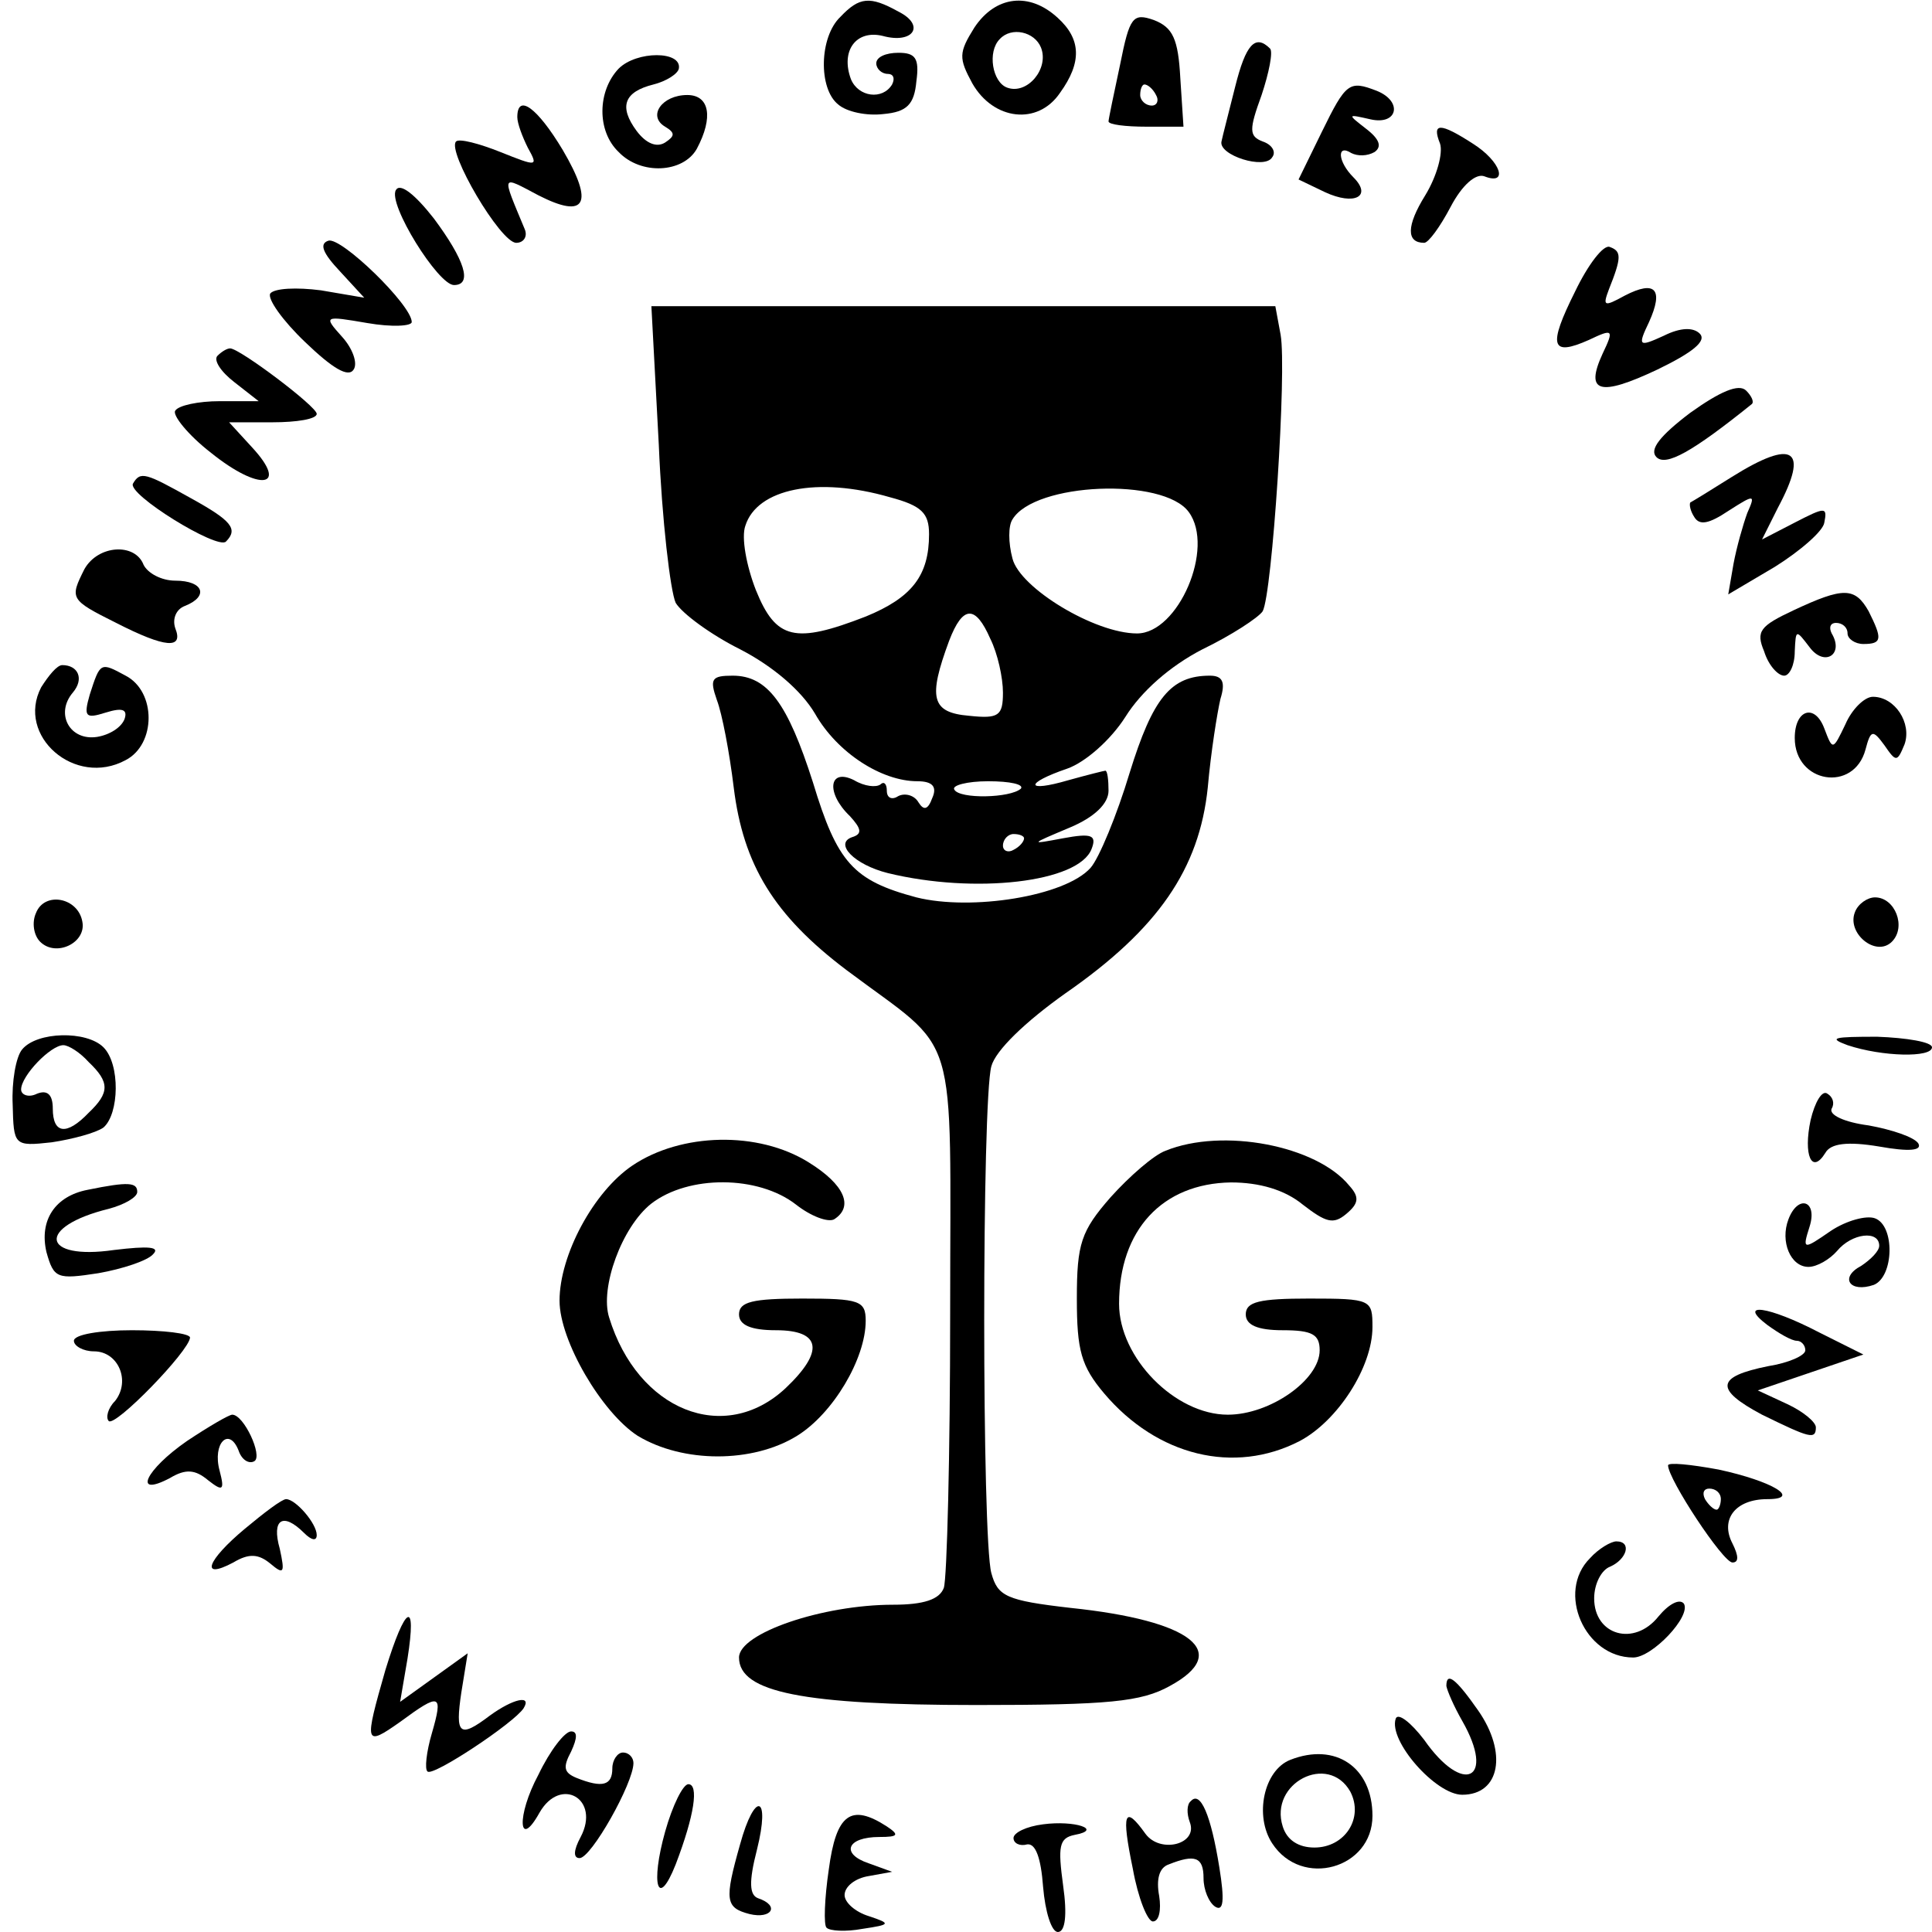 <?xml version="1.0" standalone="no"?>
<!DOCTYPE svg PUBLIC "-//W3C//DTD SVG 20010904//EN"
 "http://www.w3.org/TR/2001/REC-SVG-20010904/DTD/svg10.dtd">
<svg version="1.0" xmlns="http://www.w3.org/2000/svg"
 width="183pt" height="183pt" viewBox="0 0 183 183"
 preserveAspectRatio="xMidYMid meet">
<g transform="translate(0,183) scale(0.1,-0.1)"
fill="#000000" stroke="none">
<path d="M796 1814 c-20 -19 -21 -68 -2 -83 8 -7 27 -11 43 -9 22 2 29 9 31
31 3 22 -1 27 -17 27 -12 0 -21 -4 -21 -10 0 -5 5 -10 11 -10 5 0 7 -4 4 -10
-9 -15 -32 -12 -39 5 -10 27 5 47 30 41 29 -8 41 10 15 23 -27 15 -37 14 -55
-5z"/>
<path d="M923 1804 c-15 -24 -15 -29 -2 -53 20 -35 62 -40 83 -9 21 29 20 51
-2 71 -27 25 -59 21 -79 -9z m63 -19 c8 -20 -13 -45 -32 -38 -14 5 -19 34 -7
46 11 12 33 7 39 -8z"/>
<path d="M1061 1769 c-6 -28 -11 -52 -11 -54 0 -3 16 -5 36 -5 l35 0 -3 46
c-2 37 -7 48 -25 55 -20 7 -23 3 -32 -42z m34 -29 c3 -5 1 -10 -4 -10 -6 0
-11 5 -11 10 0 6 2 10 4 10 3 0 8 -4 11 -10z"/>
<path d="M1170 1748 c-6 -24 -12 -47 -13 -52 -3 -13 41 -27 48 -15 4 5 0 12
-9 15 -13 5 -13 11 -1 44 7 21 11 41 8 44 -14 14 -23 4 -33 -36z"/>
<path d="M586 1765 c-20 -21 -21 -59 0 -79 21 -22 61 -20 74 3 16 30 12 51 -9
51 -24 0 -38 -20 -21 -30 10 -6 9 -9 0 -15 -8 -5 -18 -1 -27 11 -17 23 -12 37
16 44 12 3 23 10 24 15 3 17 -40 17 -57 0z"/>
<path d="M1252 1705 l-22 -45 25 -12 c28 -13 45 -4 27 14 -15 15 -16 32 -2 23
6 -3 15 -3 22 1 7 5 5 12 -8 22 -18 14 -18 14 4 9 26 -6 31 17 6 27 -26 10
-29 8 -52 -39z"/>
<path d="M490 1719 c0 -6 5 -19 10 -29 10 -18 9 -18 -26 -4 -20 8 -39 13 -42
10 -9 -9 42 -96 57 -96 7 0 11 6 8 13 -22 53 -23 51 13 32 45 -23 53 -8 23 43
-24 40 -43 54 -43 31z"/>
<path d="M1364 1694 c3 -9 -3 -31 -14 -49 -18 -29 -18 -45 -1 -45 4 0 15 15
25 34 11 21 24 32 32 29 23 -9 16 14 -11 31 -31 20 -39 20 -31 0z"/>
<path d="M375 1650 c-8 -13 40 -90 55 -90 18 0 10 24 -19 63 -18 23 -32 34
-36 27z"/>
<path d="M311 1602 c-9 -3 -5 -12 11 -29 l23 -25 -41 7 c-23 3 -44 2 -48 -3
-3 -5 12 -26 33 -46 26 -25 41 -34 46 -26 4 6 -1 20 -11 31 -18 20 -17 20 24
13 23 -4 42 -3 42 1 0 16 -67 81 -79 77z"/>
<path d="M1492 1554 c-26 -52 -23 -62 13 -46 23 11 24 10 13 -13 -17 -37 -3
-41 52 -15 33 16 47 27 40 34 -6 6 -18 6 -34 -2 -24 -11 -25 -10 -14 13 14 31
6 40 -23 25 -20 -11 -21 -10 -15 6 12 30 12 36 1 40 -6 3 -21 -17 -33 -42z"/>
<path d="M624 1409 c3 -72 11 -139 16 -150 6 -10 33 -30 61 -44 31 -16 58 -39
71 -61 21 -37 63 -64 97 -64 14 0 19 -5 14 -16 -4 -11 -8 -12 -13 -4 -4 7 -13
9 -19 6 -6 -4 -11 -2 -11 5 0 7 -3 9 -6 6 -4 -3 -15 -2 -25 4 -24 12 -27 -12
-4 -34 11 -12 12 -17 2 -20 -17 -6 2 -26 34 -34 82 -20 181 -9 193 23 5 13 0
15 -27 10 -32 -6 -32 -6 6 10 24 10 37 23 37 35 0 10 -1 19 -3 19 -1 0 -17 -4
-35 -9 -41 -12 -42 -3 -1 11 17 6 41 27 55 49 15 24 42 48 73 64 27 13 53 30
57 36 9 16 23 228 17 262 l-5 27 -296 0 -295 0 7 -131z m219 -50 c30 -8 37
-15 37 -35 0 -39 -16 -60 -60 -78 -67 -26 -85 -22 -104 25 -9 23 -14 50 -10
61 11 35 68 47 137 27z m283 -14 c25 -34 -10 -115 -49 -115 -40 0 -111 43
-118 71 -4 15 -4 31 0 37 21 35 143 40 167 7z m-188 -120 c7 -14 12 -37 12
-51 0 -22 -4 -25 -32 -22 -36 3 -39 17 -19 71 13 34 25 34 39 2z m29 -142
c-10 -9 -58 -10 -63 -1 -3 4 12 8 32 8 21 0 34 -3 31 -7z m3 -47 c0 -3 -4 -8
-10 -11 -5 -3 -10 -1 -10 4 0 6 5 11 10 11 6 0 10 -2 10 -4z"/>
<path d="M206 1493 c-4 -4 3 -15 16 -25 l23 -18 -37 0 c-20 0 -39 -4 -42 -9
-3 -4 12 -23 34 -40 46 -37 74 -33 39 5 l-22 24 41 0 c23 0 42 3 42 8 0 7 -73
62 -82 62 -3 0 -8 -3 -12 -7z"/>
<path d="M1601 1439 c-29 -22 -39 -35 -32 -42 9 -9 34 5 90 50 3 2 0 8 -5 13
-7 7 -25 -1 -53 -21z"/>
<path d="M1640 1378 c-19 -12 -37 -23 -39 -24 -1 -2 0 -8 4 -14 5 -8 14 -6 32
6 25 16 26 16 18 -2 -4 -11 -10 -32 -13 -48 l-5 -29 44 26 c24 15 46 34 47 42
3 15 1 15 -28 0 l-31 -16 15 30 c30 56 15 66 -44 29z"/>
<path d="M126 1372 c-6 -10 80 -63 88 -55 12 12 5 20 -33 41 -43 24 -48 26
-55 14z"/>
<path d="M80 1291 c-14 -28 -14 -29 30 -51 47 -24 64 -25 56 -5 -3 9 1 18 9
21 23 9 18 24 -9 24 -13 0 -26 7 -30 15 -8 21 -43 19 -56 -4z"/>
<path d="M1699 1252 c-32 -15 -36 -20 -28 -39 4 -13 13 -23 19 -23 5 0 10 10
10 23 1 21 1 21 14 4 14 -19 33 -7 21 13 -3 6 -1 10 4 10 6 0 11 -4 11 -10 0
-5 7 -10 15 -10 18 0 18 5 5 31 -13 23 -24 23 -71 1z"/>
<path d="M39 1179 c-24 -46 32 -95 80 -69 29 15 29 65 0 80 -24 13 -24 13 -34
-18 -6 -21 -4 -23 15 -17 16 5 21 3 18 -6 -3 -8 -14 -15 -26 -17 -26 -4 -40
22 -23 42 11 13 5 26 -10 26 -5 0 -13 -10 -20 -21z"/>
<path d="M679 1167 c5 -13 12 -50 16 -83 9 -73 38 -121 107 -173 108 -81 98
-47 98 -325 0 -134 -3 -251 -6 -260 -4 -11 -19 -16 -48 -16 -67 0 -146 -27
-146 -50 0 -33 61 -45 225 -45 125 0 156 3 183 18 59 32 21 62 -94 74 -61 7
-69 11 -75 33 -9 33 -9 447 0 480 4 15 32 42 70 69 88 61 127 118 135 195 3
34 9 71 12 84 5 16 2 22 -10 22 -37 0 -54 -21 -76 -92 -12 -40 -29 -81 -37
-90 -24 -27 -113 -41 -165 -28 -60 16 -75 33 -98 109 -24 75 -43 101 -76 101
-20 0 -22 -3 -15 -23z"/>
<path d="M1748 1144 c-12 -25 -12 -25 -20 -4 -9 24 -28 18 -28 -9 0 -43 56
-52 67 -11 5 19 7 19 18 4 11 -16 12 -16 19 1 7 20 -9 45 -30 45 -8 0 -20 -12
-26 -26z"/>
<path d="M34 965 c-4 -9 -2 -21 4 -27 15 -15 44 -1 40 19 -4 23 -36 29 -44 8z"/>
<path d="M1757 966 c-8 -20 20 -43 35 -28 14 14 3 42 -16 42 -7 0 -16 -6 -19
-14z"/>
<path d="M21 836 c-6 -7 -10 -31 -9 -52 1 -39 1 -40 37 -36 20 3 42 9 49 14
15 13 16 60 0 76 -16 16 -63 15 -77 -2z m63 -12 c20 -19 20 -29 0 -48 -21 -22
-34 -20 -34 4 0 13 -5 18 -15 14 -8 -4 -15 -1 -15 4 0 13 28 42 40 42 5 0 16
-7 24 -16z"/>
<path d="M1750 840 c33 -11 80 -12 80 -2 0 5 -24 9 -52 10 -41 0 -47 -1 -28
-8z"/>
<path d="M1715 769 c-7 -33 1 -52 14 -31 5 9 21 11 51 6 28 -5 41 -4 37 3 -4
6 -25 13 -47 17 -23 3 -38 10 -35 16 3 5 1 11 -4 14 -5 4 -12 -8 -16 -25z"/>
<path d="M599 726 c-37 -25 -69 -85 -69 -128 0 -38 40 -106 74 -128 43 -26
109 -26 151 0 34 21 65 73 65 109 0 19 -6 21 -60 21 -47 0 -60 -3 -60 -15 0
-10 11 -15 35 -15 43 0 46 -20 9 -55 -58 -54 -140 -21 -167 67 -9 28 12 86 40
108 35 27 101 27 137 -1 14 -11 30 -17 36 -14 19 12 10 33 -24 54 -48 30 -121
28 -167 -3z"/>
<path d="M1104 740 c-11 -4 -34 -24 -52 -44 -28 -32 -32 -44 -32 -96 0 -49 4
-64 26 -90 50 -59 123 -77 185 -45 36 19 69 70 69 108 0 26 -1 27 -60 27 -47
0 -60 -3 -60 -15 0 -10 11 -15 35 -15 28 0 35 -4 35 -19 0 -28 -47 -61 -87
-61 -50 0 -103 54 -103 105 0 70 41 114 106 115 27 0 51 -7 68 -21 22 -17 29
-19 41 -9 12 10 13 16 3 27 -31 38 -120 55 -174 33z"/>
<path d="M83 703 c-31 -6 -46 -29 -39 -59 7 -25 10 -26 49 -20 23 4 47 12 52
18 7 7 -4 8 -37 4 -69 -10 -74 22 -5 39 15 4 27 11 27 16 0 9 -8 10 -47 2z"/>
<path d="M1694 675 c-8 -21 2 -45 19 -45 8 0 20 7 27 15 14 17 40 20 40 5 0
-5 -8 -13 -17 -19 -21 -11 -11 -26 12 -18 19 8 20 56 1 63 -8 3 -27 -2 -42
-12 -26 -18 -27 -18 -20 4 8 25 -11 31 -20 7z"/>
<path d="M1674 575 c11 -8 23 -15 28 -15 4 0 8 -4 8 -9 0 -5 -16 -12 -35 -15
-50 -10 -51 -22 -6 -46 45 -22 51 -24 51 -12 0 5 -12 15 -27 22 l-28 13 50 17
50 17 -42 21 c-48 25 -78 29 -49 7z"/>
<path d="M70 560 c0 -5 9 -10 19 -10 23 0 35 -28 20 -47 -7 -7 -9 -16 -6 -19
6 -6 76 66 77 79 0 4 -25 7 -55 7 -30 0 -55 -4 -55 -10z"/>
<path d="M177 465 c-39 -27 -52 -54 -16 -35 15 9 24 8 36 -2 14 -11 16 -10 11
9 -7 26 9 42 18 19 3 -9 10 -13 15 -10 8 5 -10 44 -21 44 -3 0 -22 -11 -43
-25z"/>
<path d="M1580 442 c0 -13 52 -92 61 -92 6 0 6 6 0 18 -12 23 3 42 33 42 33 0
5 17 -46 28 -27 5 -48 7 -48 4z m50 -32 c0 -5 -2 -10 -4 -10 -3 0 -8 5 -11 10
-3 6 -1 10 4 10 6 0 11 -4 11 -10z"/>
<path d="M232 382 c-36 -30 -43 -49 -11 -32 15 9 24 8 35 -1 13 -11 14 -9 9
14 -8 28 3 35 23 15 7 -7 12 -8 12 -2 0 11 -20 34 -29 34 -4 0 -21 -13 -39
-28z"/>
<path d="M1506 354 c-32 -32 -5 -94 41 -94 18 0 55 39 48 51 -4 5 -14 0 -24
-12 -23 -29 -61 -18 -61 17 0 14 7 27 15 30 16 7 21 24 6 24 -5 0 -17 -7 -25
-16z"/>
<path d="M365 248 c-20 -70 -20 -73 14 -49 38 28 41 27 30 -11 -5 -17 -7 -34
-4 -36 5 -5 82 46 91 60 8 13 -10 9 -32 -7 -29 -22 -33 -18 -27 22 l6 37 -32
-23 -32 -23 7 41 c9 57 -2 51 -21 -11z"/>
<path d="M1370 233 c1 -5 7 -19 15 -33 32 -56 1 -71 -36 -18 -13 17 -25 26
-27 20 -7 -21 38 -72 63 -72 36 0 43 40 15 80 -21 30 -30 37 -30 23z"/>
<path d="M510 149 c-21 -39 -19 -72 1 -36 20 35 58 13 39 -23 -7 -13 -7 -20
-1 -20 11 0 51 71 51 90 0 5 -4 10 -10 10 -5 0 -10 -7 -10 -15 0 -16 -9 -19
-34 -9 -12 5 -13 10 -5 25 6 13 6 19 0 19 -6 0 -20 -18 -31 -41z"/>
<path d="M1222 163 c-25 -10 -34 -53 -17 -79 28 -43 95 -24 95 26 0 46 -35 70
-78 53z m57 -30 c13 -25 -5 -53 -34 -53 -15 0 -26 7 -30 20 -13 41 43 70 64
33z"/>
<path d="M630 95 c-14 -50 -7 -74 10 -31 18 47 22 76 12 76 -5 0 -15 -20 -22
-45z"/>
<path d="M1128 124 c-4 -3 -4 -12 -1 -20 8 -21 -28 -30 -42 -11 -20 28 -23 20
-12 -33 5 -28 14 -50 19 -50 6 0 8 11 6 24 -3 16 0 27 9 30 25 10 33 7 33 -13
0 -11 5 -23 11 -27 8 -5 9 6 4 37 -8 50 -18 73 -27 63z"/>
<path d="M701 83 c-15 -53 -14 -60 9 -66 21 -5 29 8 8 15 -8 3 -9 15 -1 46 13
52 -2 56 -16 5z"/>
<path d="M785 59 c-4 -27 -5 -53 -2 -55 3 -3 18 -4 34 -1 27 4 27 5 6 12 -13
4 -23 13 -23 20 0 8 10 16 23 18 l22 4 -22 8 c-27 9 -21 25 10 25 18 0 19 2 7
10 -34 22 -48 12 -55 -41z"/>
<path d="M988 102 c-16 -2 -28 -8 -28 -13 0 -5 6 -8 13 -6 8 1 13 -13 15 -40
2 -24 8 -43 14 -43 7 0 9 16 5 44 -5 37 -4 45 11 48 27 5 0 14 -30 10z"/>
</g>
</svg>
